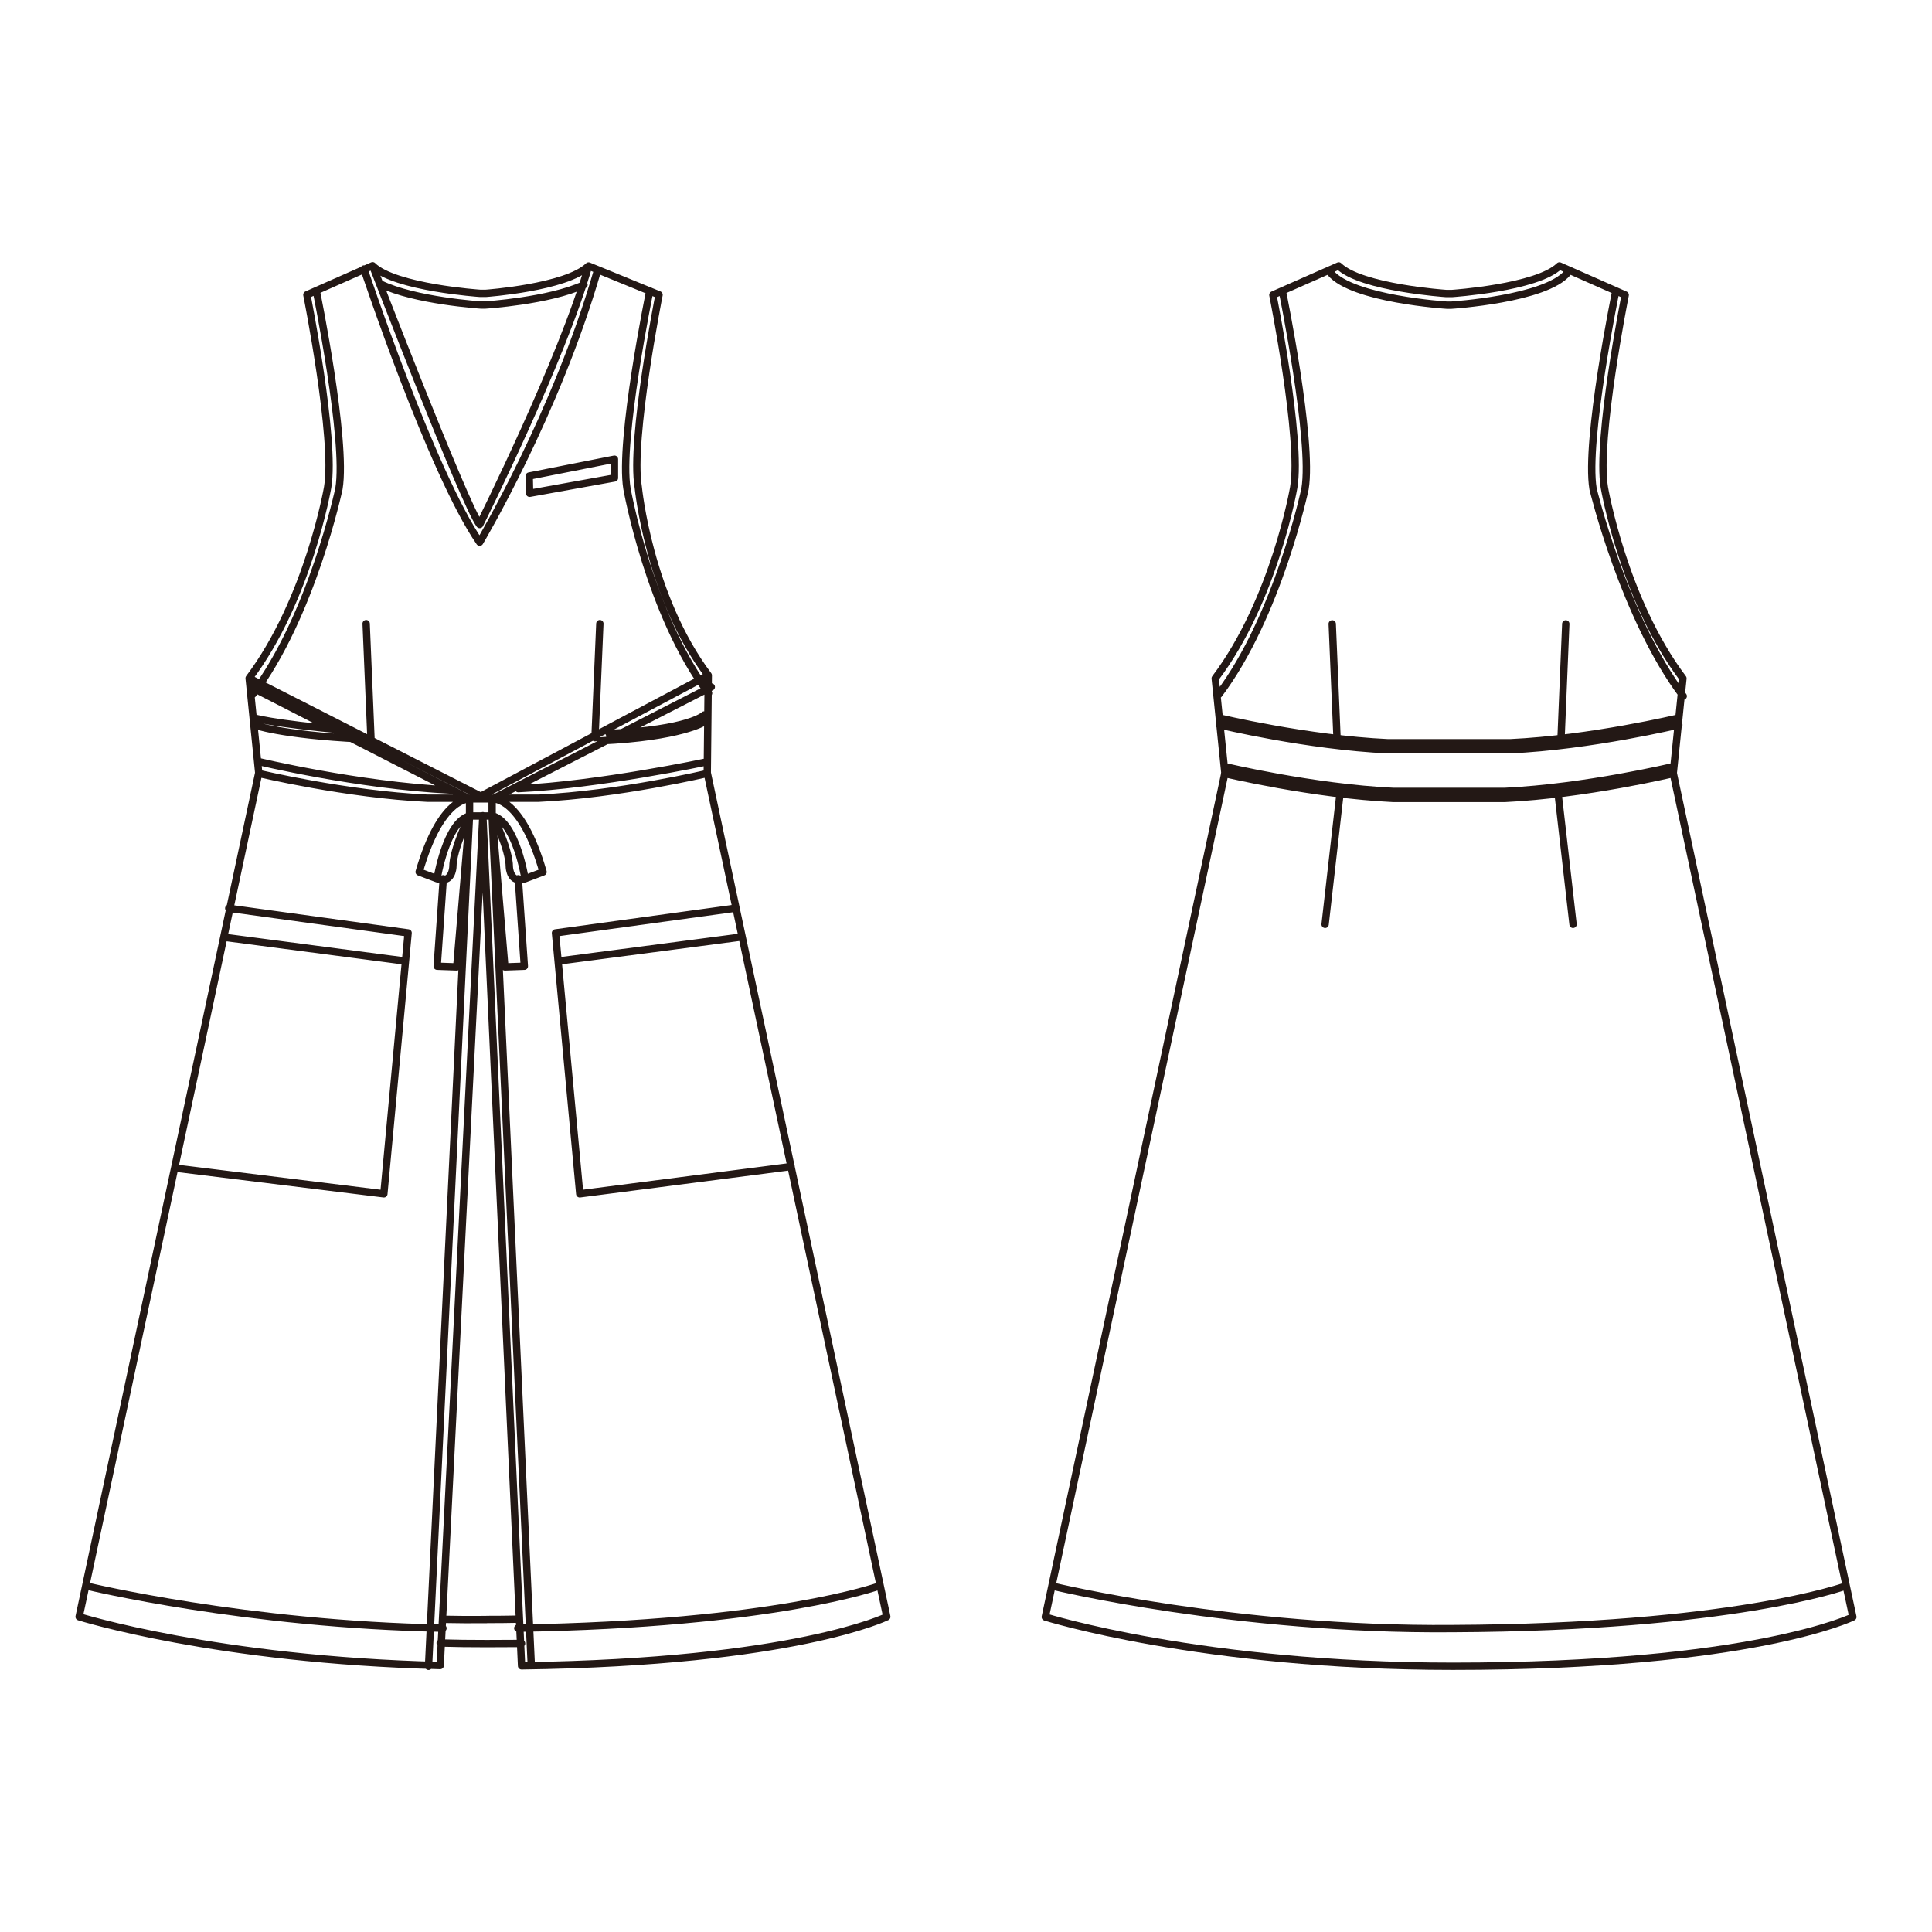 <?xml version="1.0" encoding="UTF-8"?>
<svg xmlns="http://www.w3.org/2000/svg" version="1.1" viewBox="0 0 250 250">
  <!-- Generator: Adobe Illustrator 30.0.0, SVG Export Plug-In . SVG Version: 2.1.1 Build 123)  -->
  <defs>
    <style>
      .st0, .st1 {
        fill: none;
      }

      .st2 {
        isolation: isolate;
      }

      .st1 {
        stroke: #231815;
        stroke-linecap: round;
        stroke-linejoin: round;
        stroke-width: .95px;
      }

      .st3 {
        mix-blend-mode: multiply;
      }
    </style>
  </defs>
  <g class="st2">
    <g id="_レイヤー_1">
      <g>
        <g class="st3">
          <path class="st1" d="M68.48,61.6l.05,2.23,10.98-1.98v-2.43l-11.03,2.18ZM47.1,34.81s8.74,26.28,14.97,35.35c0,0,9.91-16.61,15.27-35.25M48.22,34.39s11.91,30.94,13.85,33.48c0,0,10.7-21.39,14.09-33.45M95.73,121.28l-23.47,3.08M95.09,117.53l-23.21,3.19,3.14,33.76,27.35-3.53M28.97,121.28l23.46,3.08M29.6,117.53l23.21,3.19-3.14,33.76-26.85-3.31M67.07,113.71l.78,11.32-2.52.09-1.65-19.52,5.07,109.91M57.36,113.71l-.79,11.32,2.53.09,1.65-19.52-5.3,110.02M63.77,103.38s3.69-.35,6.5,9.45l-2.33.88s-1.16-7.32-4.17-8.12c0,0,2.14,4.24,2.14,6.63,0,0,.09,2.19,2.03,1.49M60.75,103.38s-3.69-.35-6.51,9.45l2.32.88s1.17-7.32,4.18-8.12c0,0-2.14,4.24-2.14,6.63,0,0-.1,2.19-2.04,1.49M63.68,105.59h-2.92v-2.21h2.92v2.21ZM92.04,88.89l-28.27,14.48M32.47,88.89l28.27,14.48M32.25,87.76l29.96,15.27,29.43-15.64M77.62,80.7l-.63,14.76M91.45,98.59s-13.92,2.97-24.38,3.46M91.53,100.08s-11.39,2.72-21.84,3.21h-7.37M91.12,92.52s-1.84,1.89-12.3,2.39M91.12,93.43s-3.01,1.95-13.46,2.44M67.49,212.66c-1.46.01-2.97.02-4.52.02-2.06,0-4.06-.02-6.01-.08M67,209.52c-1.32.03-2.66.04-4.03.04M57.33,209.54c1.86.04,3.74.05,5.64.03M56.95,215.52c-28.95-.72-46.71-6.31-46.71-6.31l23.24-109.2-1.24-12.25c7.67-10.18,10.16-24.71,10.16-24.71,1.04-6.22-2.69-24.9-2.69-24.9l8.5-3.76c2.91,2.83,13.91,3.57,13.91,3.57h.75s10.38-.74,13.29-3.54l9.12,3.73s-3.73,18.68-2.69,24.9c0,0,1.38,14.15,9.06,24.34l-.13,12.62,23.23,109.2s-11.88,5.88-47.26,6.35l-5.01-110.01-5.52,109.97ZM113.7,205.25s-13.52,4.92-46.7,5.44M84.08,37.64s-3.99,19.37-2.95,25.6c0,0,2.89,16.26,10.56,26.45M47.38,80.7l.62,14.76M33.35,98.52s12.83,3.09,24.88,3.71M33.47,100.08s11.38,2.72,21.83,3.21h7.38M32.78,92.86s1.84.71,12.43,1.68M32.78,93.78s3.52,1.33,13.98,1.83M11.29,205.25s20.52,4.97,46.03,5.44M40.93,37.64s3.97,19.37,2.93,25.6c0,0-3.48,16.43-11.15,26.6M49.21,36.74c4.46,2.18,13.03,2.73,13.03,2.73h.54s8.26-.52,12.79-2.62"/>
          <rect class="st0" x="5" y="29.14" width="114.99" height="191.72"/>
          <rect class="st0" x="5" y="29.14" width="114.99" height="191.72"/>
        </g>
        <g class="st3">
          <path class="st1" d="M201.62,102.75l1.93,16.86M202.61,80.73l-.61,14.75M216.54,99.19s-11.38,2.73-21.84,3.22h-7.38M216.54,100.1s-11.38,2.72-21.84,3.22h-7.38M217.24,92.9s-11.38,2.73-21.84,3.21h-8.23M217.24,93.8s-11.38,2.74-21.84,3.22h-8.23M187.97,215.61c-32.47,0-52.71-6.37-52.71-6.37l23.24-109.2-1.25-12.26c7.69-10.18,10.16-24.71,10.16-24.71,1.05-6.22-2.7-24.9-2.7-24.9l8.52-3.76c2.9,2.83,13.9,3.57,13.9,3.57h.76s10.99-.74,13.9-3.57l8.51,3.76s-3.73,18.68-2.7,24.9c0,0,2.49,14.53,10.17,24.71l-1.25,12.26,23.24,109.2s-12.89,6.37-51.78,6.37ZM238.72,205.27s-14.61,5.31-50.74,5.47M209.08,37.67s-3.98,19.37-2.94,25.59c0,0,3.99,16.63,11.67,26.82M173.39,102.75l-1.92,16.86M172.39,80.73l.62,14.75M158.47,99.19s11.39,2.73,21.84,3.22h7.37M158.47,100.1s11.39,2.72,21.84,3.22h7.37M157.78,92.9s11.37,2.73,21.83,3.21h8.23M157.78,93.8s11.37,2.74,21.83,3.22h8.23M136.3,205.27s23.61,5.72,51.67,5.47M165.94,37.67s3.97,19.37,2.93,25.59c0,0-3.48,16.43-11.16,26.6M172.16,35.29c2.85,3.43,15.07,4.2,15.07,4.2h.55s12.23-.77,15.07-4.2"/>
          <rect class="st0" x="130.01" y="29.17" width="114.99" height="191.69"/>
          <rect class="st0" x="130.01" y="29.17" width="114.99" height="191.69"/>
        </g>
      </g>
    </g>
  </g>
</svg>